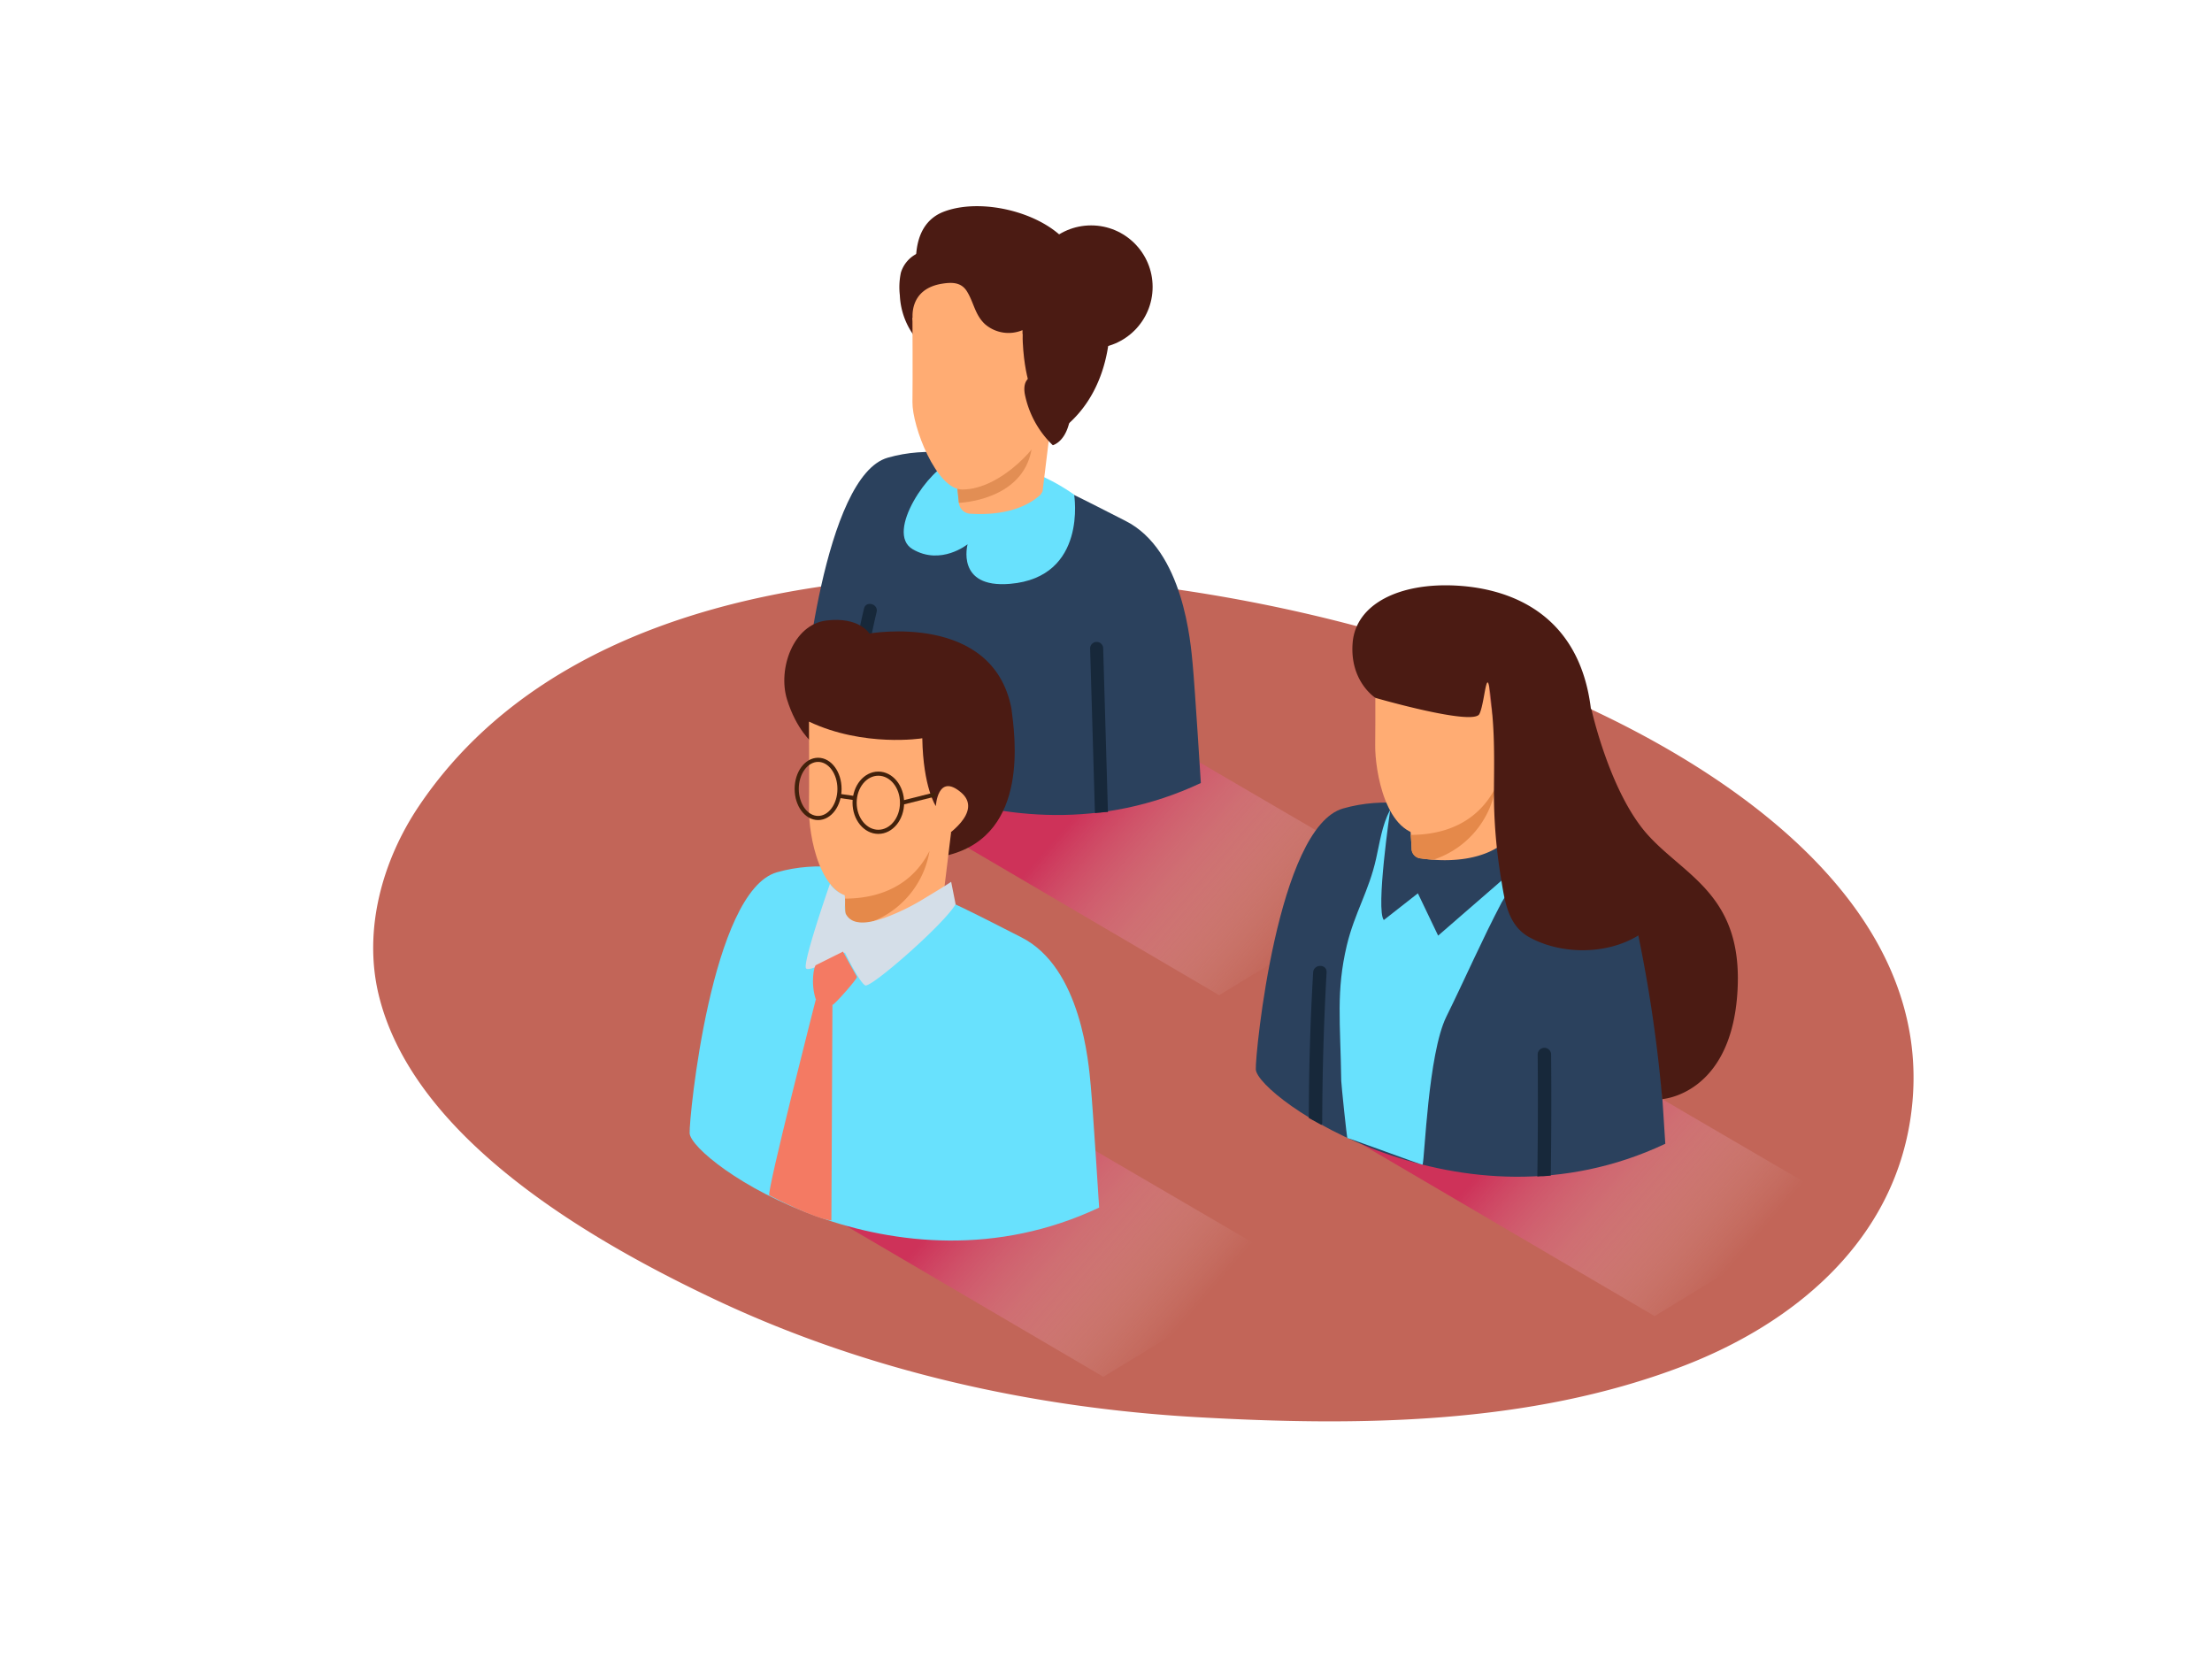 <svg xmlns="http://www.w3.org/2000/svg" xmlns:xlink="http://www.w3.org/1999/xlink" viewBox="0 0 400 300"><defs><linearGradient id="linear-gradient" x1="64.78" y1="231.43" x2="99.26" y2="201.67" gradientTransform="matrix(-1, 0, 0, 1, 375.73, 0)" gradientUnits="userSpaceOnUse"><stop offset="0" stop-color="#fff" stop-opacity="0"/><stop offset="1" stop-color="#d4145a"/></linearGradient><linearGradient id="linear-gradient-2" x1="143.53" y1="173.4" x2="178" y2="143.64" xlink:href="#linear-gradient"/><linearGradient id="linear-gradient-3" x1="164.47" y1="242.41" x2="198.94" y2="212.65" xlink:href="#linear-gradient"/></defs><title>0</title><g style="isolation:isolate"><g id="Layer_2" data-name="Layer 2"><path d="M210.58,106.27c-44.65-6-106.82-2.09-134.8,39.45-6.68,9.91-10.1,22.43-7.33,34.06,6.28,26.35,39.09,45,61.64,55.58,27,12.61,56.59,19.2,86.24,20.9,29.22,1.67,60.08,1.41,87.78-9.14,20.05-7.64,37.76-22.21,41.29-44.4,6.36-40-36.85-66.55-68.36-79.07A286.4,286.4,0,0,0,210.58,106.27Z" fill="#c26558"/><polyline points="241.24 203.99 299.2 237.99 332.8 217.57 285.35 189.87" opacity="0.63" fill="url(#linear-gradient)" style="mix-blend-mode:multiply"/><polyline points="162.5 145.96 220.46 179.96 254.06 159.54 206.61 131.84" opacity="0.63" fill="url(#linear-gradient-2)" style="mix-blend-mode:multiply"/><path d="M217.15,141.59s-1.07-17.17-1.47-21.42c-.36-3.84-1.64-20.72-12.2-26-13.34-6.74-28.72-15.48-42.93-11.41C149,86,145.11,125.87,145.24,128.53,145.47,133.31,181.2,158.55,217.15,141.59Z" fill="#2b415d"/><path d="M194.24,89.45s2.47,14.94-11.61,16.13c-9.85.83-7.66-7.16-7.66-7.16s-4.82,3.91-9.94.89,3.26-14.94,7.09-15.73S185.09,83,194.24,89.45Z" fill="#68e1fd"/><circle cx="197.31" cy="51.88" r="11.12" fill="#4b1b13"/><path d="M165.63,61.17a13.42,13.42,0,0,1-2.91-7.78,12.62,12.62,0,0,1,.19-4.09,5.71,5.71,0,0,1,2.65-3.3,13.64,13.64,0,0,0,2.59-2.21s29.09-5.65,32.42,11.29h0c.61,4.75.26,19.06-12.75,25.06-13.21,6.08-7.08-15.5-7.08-15.5" fill="#4b1b13"/><path d="M172.67,85.27,190,76.78l-1.47,12.07s-.12.23-.35.59c-3.15,2.9-8,3.77-12.79,3.45a2.18,2.18,0,0,1-2-2C173.22,89,173,87.14,172.67,85.27Z" fill="#ffac73"/><path d="M165.07,57.94s-1-5.67,5.36-6.65c1.71-.26,3.34-.27,4.38,1.33,1.28,2,1.46,4.29,3.31,6a6.5,6.5,0,0,0,6.78,1.08c.05,1.88-.23,3.3-2.53,3.91S166.87,61.64,165.07,57.94Z" fill="#ffac73"/><path d="M188.05,52.57c-6.93-2.47-13.52-3.92-20.87-2.93a1.27,1.27,0,0,0-1.2,1.24c-.54-2.94-1.25-10.37,4.74-12.62,7.52-2.83,20.09.74,23.56,7.52a21.56,21.56,0,0,1,2.41,10.83C194.21,54.67,191.08,53.65,188.05,52.57Z" fill="#4b1b13"/><path d="M173.12,88.39l.27,2.54s11.56-.33,13.16-9.72Z" fill="#e28e54"/><path d="M165,57.42s.06,11.15,0,15.3c-.06,4.37,4.32,15.81,9,15.8,7.25,0,14.55-8.74,14.55-10.65,0,0,7.26-4.52,3.16-8s-4.42,2.41-4.42,2.41S185.05,69,184.9,60.37C184.9,60.37,174.65,62,165,57.42Z" fill="#ffac73"/><path d="M154.71,137.2a21.5,21.5,0,0,1-1.94-1.34,129.61,129.61,0,0,1,3.47-25.81c.35-1.48,2.63-.85,2.28.63a126.78,126.78,0,0,0-3.44,26.72Z" fill="#17283a"/><path d="M199,146.95a7,7,0,0,0-1,.09l-.87-29.78a1.18,1.18,0,0,1,2.36,0l.86,29.59A8.21,8.21,0,0,0,199,146.95Z" fill="#17283a"/><path d="M190.39,80.52a17.6,17.6,0,0,1-5.08-9.31c-.89-5.56,6.54-3,7.74-.64S193.83,79.23,190.39,80.52Z" fill="#4b1b13"/><polyline points="141.56 214.97 199.52 248.97 233.11 228.55 185.67 200.85" opacity="0.63" fill="url(#linear-gradient-3)" style="mix-blend-mode:multiply"/><path d="M301.14,206.83s-1.11-17.68-1.52-22.06c-.37-4-1.69-21.33-12.56-26.82C273.33,151,257.49,142,242.86,146.2c-11.86,3.4-15.9,44.44-15.77,47.18C227.33,198.3,264.12,224.3,301.14,206.83Z" fill="#2b415d"/><path d="M273.05,160.07c0,.94-1.09,2.34-1.51,3.13-3.53,6.71-6.62,13.8-10,20.66-3.29,6.7-3.9,25.53-4.29,26.76,0,.12-13.48-4.89-13.59-4.82s-1.11-9.74-1.12-10.33c-.16-10.74-.95-16.22,1-24.49,1.4-5.87,4-9.84,5.3-15.7.64-2.8,1.09-6.15,2.49-8.7C252.94,143.72,273.05,153.78,273.05,160.07Z" fill="#68e1fd"/><path d="M279.1,212.7c-.37,0-.73,0-1.1.06q.16-11.09.06-22.17a1.22,1.22,0,0,1,2.43,0q.1,11-.06,22Z" fill="#17283a"/><path d="M239,203.42h0a1.56,1.56,0,0,0-.25-.12l-.66-.36-.77-.42-.64-.35q0-13.18.78-26.33c.09-1.56,2.52-1.57,2.43,0q-.76,13.56-.79,27.13A1.22,1.22,0,0,1,239,203.42Z" fill="#17283a"/><path d="M251.38,146.57s-2.64,18-1.14,19.8l6.16-4.83,3.66,7.65,15.31-13.29Z" fill="#2b415d"/><path d="M248.68,118.95s.06,11.49,0,15.76c-.06,4.5,1.84,16.66,9.24,16.27s15-9,15-11c0,0,7.48-4.65,3.25-8.23s-4.55,2.48-4.55,2.48-2.29-3.33-2.45-12.27C269.15,122,258.59,123.64,248.68,118.95Z" fill="#ffac73"/><path d="M272.56,151.92c-3.77,3.48-9.91,4.13-15.59,3.31a1.85,1.85,0,0,1-1.7-1.61c-.09-1.74-.2-3.48-.35-5.21l19.51-9.54-1.51,12.43S272.79,151.55,272.56,151.92Z" fill="#ffac73"/><path d="M259.17,155.47c-.76-.06-1.52-.14-2.27-.24a1.78,1.78,0,0,1-1.64-1.55c0-.91-.09-1.81-.15-2.71,4.13,0,11.48-1,15.36-8.62A16.68,16.68,0,0,1,259.17,155.47Z" fill="#e5894a"/><path d="M298,151c-6.91-7.63-10.23-22.79-10.23-22.79l-.08,0c-2-16.67-13.84-21.72-24.25-22.31s-18.28,3.35-18.84,10.35,4.13,9.95,4.13,9.95,17.62,5.1,18.78,2.93,1.39-12.24,2.42.94c.34,4.35.25,8.72.22,13.08A94.49,94.49,0,0,0,271.46,159c.64,3.92,1.22,8.29,5,10.43,5.79,3.24,14.1,3.25,19.8-.27a253,253,0,0,1,4.32,29.59S312.76,198,314.14,180,304.87,158.6,298,151Z" fill="#4b1b13"/><path d="M198.76,218.37s-1.11-17.68-1.52-22.06c-.37-4-1.69-21.33-12.56-26.82-13.74-6.94-29.57-15.94-44.2-11.75-11.86,3.4-15.9,44.44-15.77,47.18C124.94,209.84,161.73,235.84,198.76,218.37Z" fill="#68e1fd"/><path d="M146.91,134.34s-2.91-2.38-4.6-7.89,1.13-13.5,7.1-14.24,7.8,2.35,7.8,2.35,22.25-3.94,25.68,13.51h0c.63,4.89,3.3,22.62-11.16,26.5s-9.26-16.65-9.26-16.65" fill="#4b1b13"/><path d="M146.29,130.49s.06,11.49,0,15.76c-.06,4.5,1.84,16.66,9.24,16.27s15-9,15-11c0,0,7.48-4.65,3.25-8.23s-4.55,2.48-4.55,2.48-2.29-3.33-2.45-12.27C166.76,133.52,156.21,135.18,146.29,130.49Z" fill="#ffac73"/><path d="M170.17,163.46c-3.77,3.48-9.91,4.13-15.59,3.31a1.85,1.85,0,0,1-1.7-1.61c-.09-1.74-.2-3.48-.35-5.21L172,150.42l-1.51,12.43S170.4,163.09,170.17,163.46Z" fill="#ffac73"/><path d="M156.79,167c-.76-.06-1.52-.14-2.27-.24a1.78,1.78,0,0,1-1.64-1.55c0-.91-.09-1.81-.15-2.71,4.13,0,11.48-1,15.36-8.62A16.68,16.68,0,0,1,156.79,167Z" fill="#e5894a"/><path d="M172,159.46c-1.58,1.05-3.2,2-4.84,3a39.81,39.81,0,0,1-7.28,3.54c-2.11.72-5.8,1.76-7-.89a4.06,4.06,0,0,1-.08-1.46,9.61,9.61,0,0,0-.06-1.77l0,0A5.69,5.69,0,0,1,150.2,160a.52.52,0,0,1-.1-.23h0s-5.13,14.67-4.32,15.37,7-2.89,7-2.89,2.64,5.41,3.68,5.94,14.54-11.33,16.34-14.7Z" fill="#d4dee8"/><path d="M147.53,174.53c-.31.12-1,3.23,0,6.2,0,0,2.52,1.15,3,1s4.6-4.83,4.43-5.09-2.52-4.56-2.52-4.56Z" fill="#f47a63"/><path d="M147.53,180.72s-9,35.13-8.41,35.44,8.44,4.34,11.22,4.53l.19-39" fill="#f47a63"/><ellipse cx="147.94" cy="142.66" rx="3.87" ry="5.26" fill="none" stroke="#42210b" stroke-miterlimit="10" stroke-width="0.75"/><ellipse cx="158.83" cy="145.16" rx="4.29" ry="5.26" fill="none" stroke="#42210b" stroke-miterlimit="10" stroke-width="0.75"/><line x1="151.81" y1="143.93" x2="154.54" y2="144.32" fill="none" stroke="#42210b" stroke-miterlimit="10" stroke-width="0.75"/><line x1="163.12" y1="145.16" x2="169.19" y2="143.64" fill="none" stroke="#42210b" stroke-miterlimit="10" stroke-width="0.75"/></g></g></svg>
